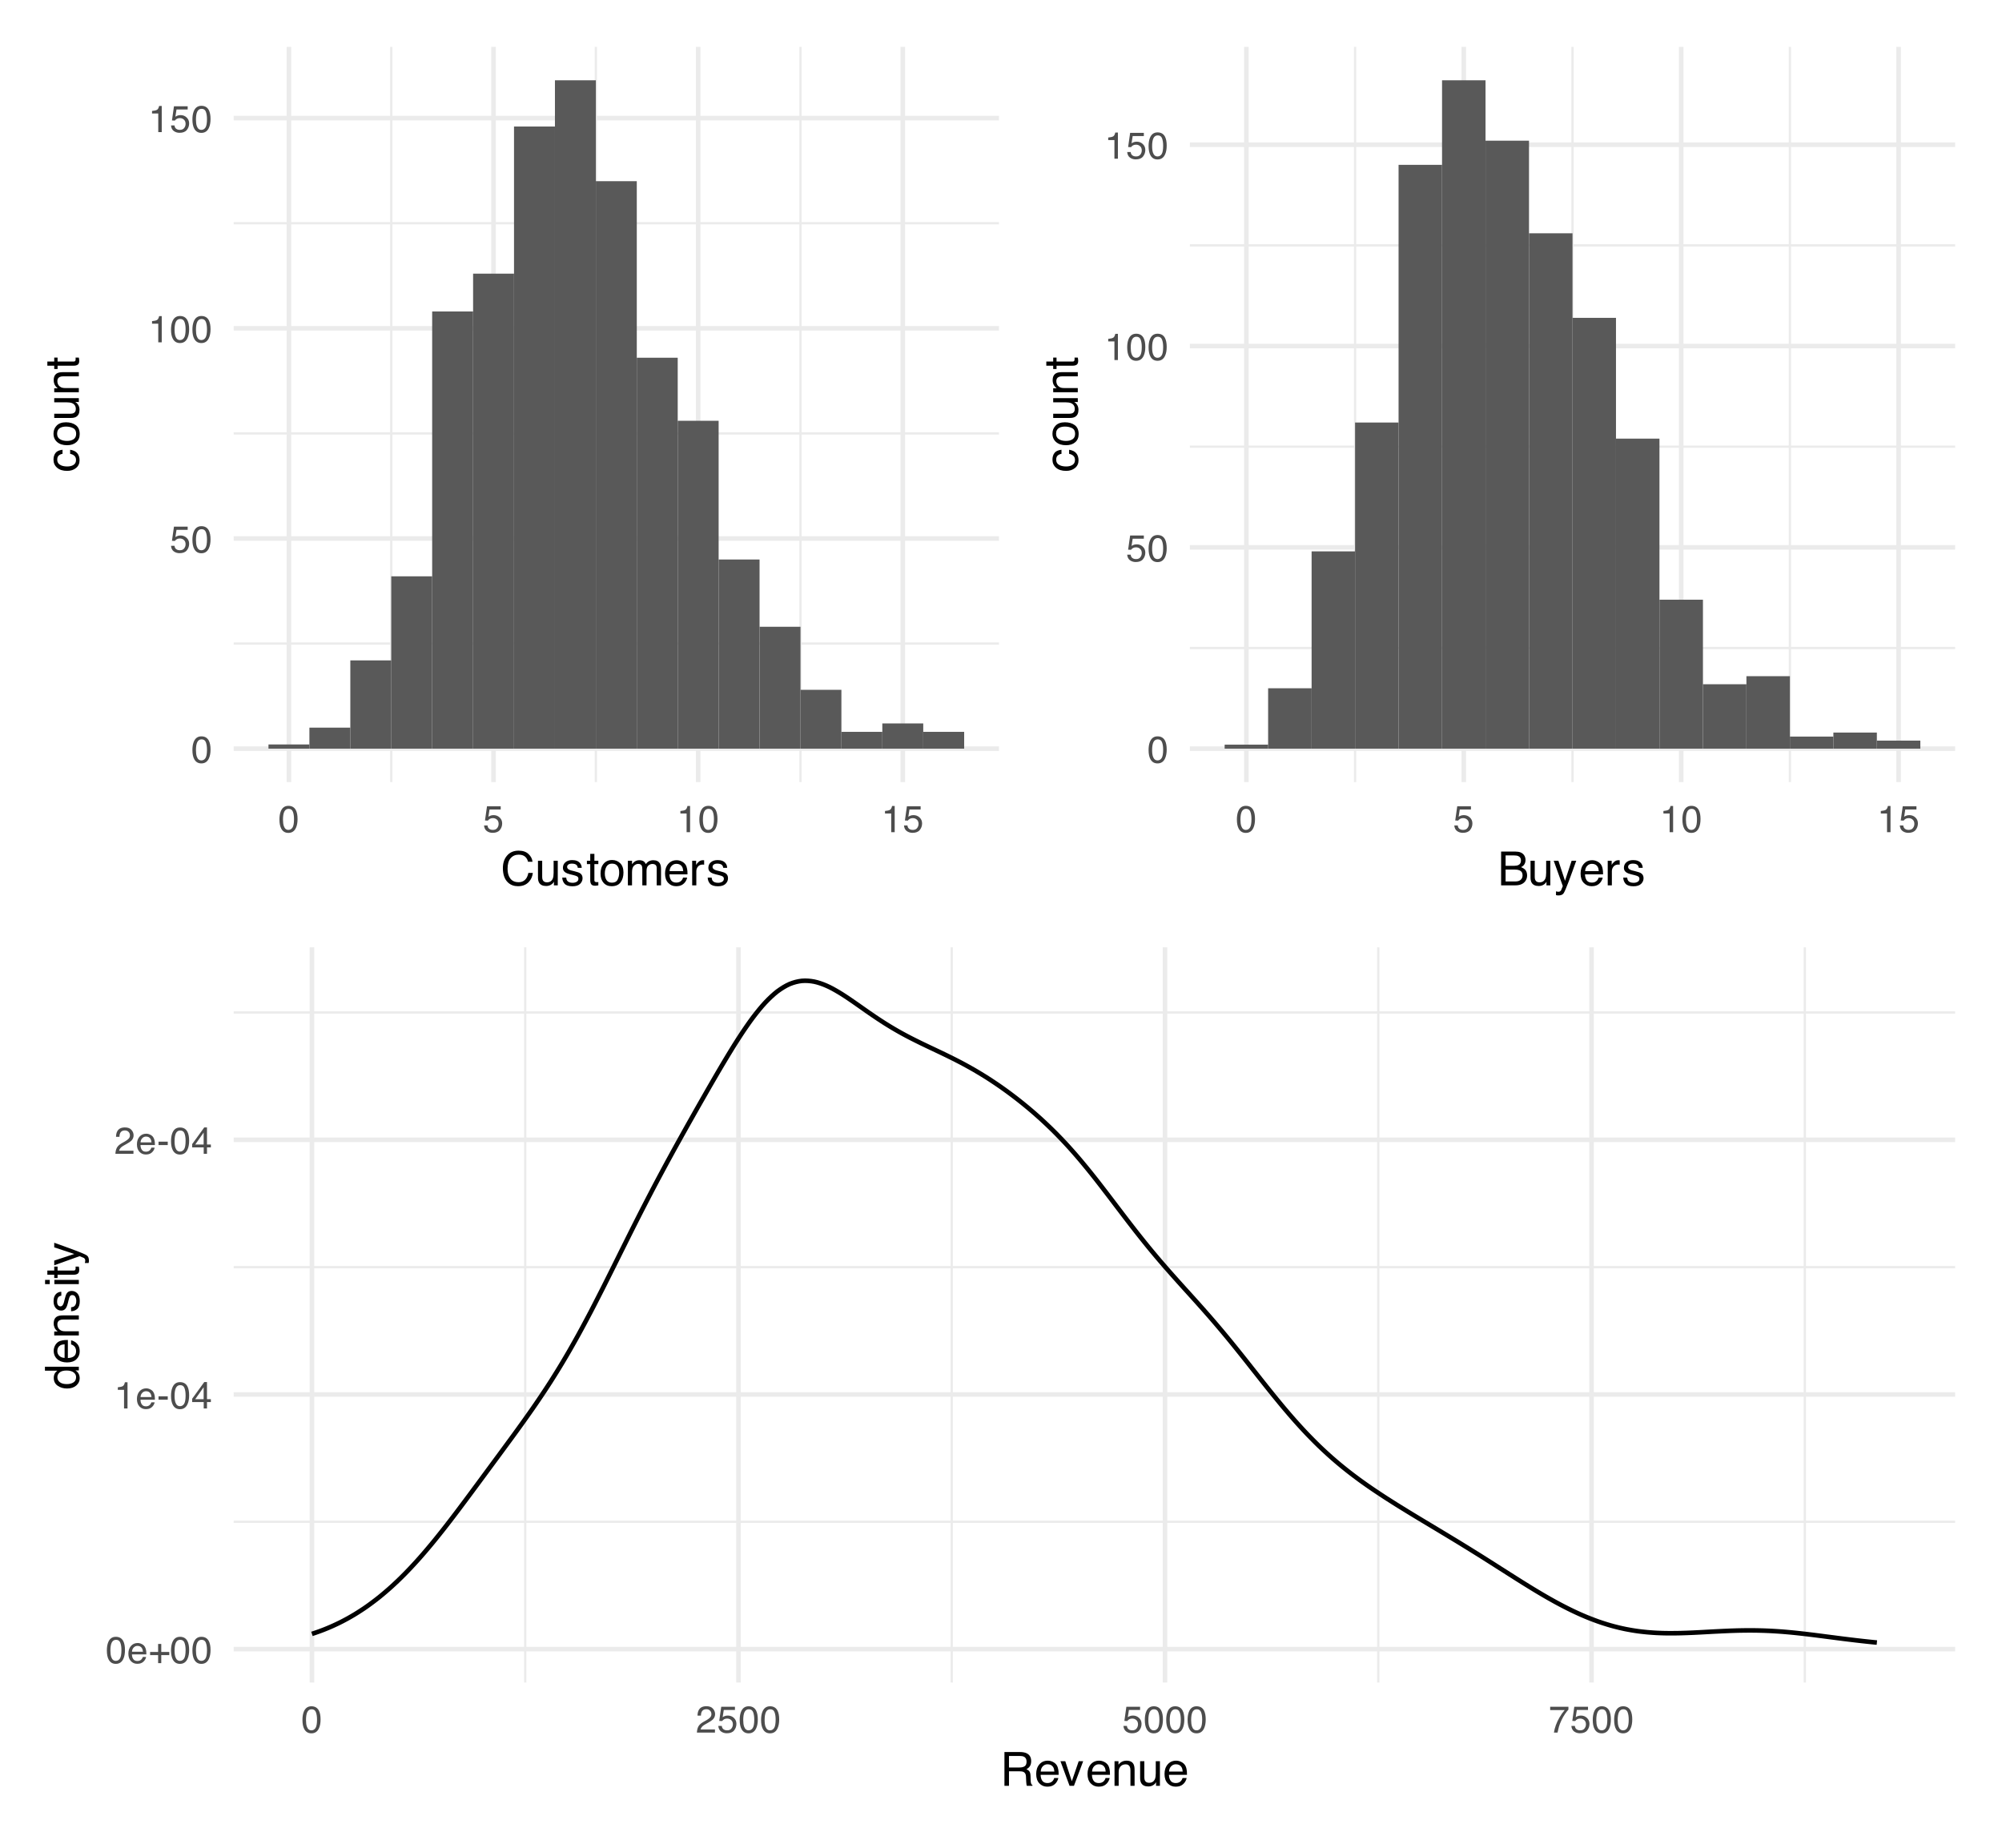 <?xml version="1.0" encoding="UTF-8"?>
<svg xmlns="http://www.w3.org/2000/svg" xmlns:xlink="http://www.w3.org/1999/xlink" width="468" height="432" viewBox="0 0 468 432">
<defs>
<g>
<g id="glyph-0-0">
<path d="M 0.281 0 L 0.281 -6.312 L 5.297 -6.312 L 5.297 0 Z M 4.5 -0.797 L 4.5 -5.516 L 1.078 -5.516 L 1.078 -0.797 Z M 4.5 -0.797 "/>
</g>
<g id="glyph-0-1">
<path d="M 2.375 -6.156 C 3.176 -6.156 3.754 -5.828 4.109 -5.172 C 4.379 -4.66 4.516 -3.961 4.516 -3.078 C 4.516 -2.242 4.391 -1.555 4.141 -1.016 C 3.785 -0.223 3.195 0.172 2.375 0.172 C 1.633 0.172 1.082 -0.148 0.719 -0.797 C 0.426 -1.328 0.281 -2.047 0.281 -2.953 C 0.281 -3.648 0.367 -4.25 0.547 -4.75 C 0.879 -5.688 1.488 -6.156 2.375 -6.156 Z M 2.375 -0.531 C 2.77 -0.531 3.086 -0.707 3.328 -1.062 C 3.566 -1.426 3.688 -2.086 3.688 -3.047 C 3.688 -3.754 3.598 -4.332 3.422 -4.781 C 3.254 -5.227 2.922 -5.453 2.422 -5.453 C 1.973 -5.453 1.641 -5.238 1.422 -4.812 C 1.211 -4.383 1.109 -3.754 1.109 -2.922 C 1.109 -2.297 1.176 -1.789 1.312 -1.406 C 1.52 -0.82 1.875 -0.531 2.375 -0.531 Z M 2.375 -0.531 "/>
</g>
<g id="glyph-0-2">
<path d="M 1.094 -1.562 C 1.133 -1.125 1.336 -0.82 1.703 -0.656 C 1.879 -0.57 2.094 -0.531 2.344 -0.531 C 2.801 -0.531 3.141 -0.676 3.359 -0.969 C 3.578 -1.258 3.688 -1.582 3.688 -1.938 C 3.688 -2.363 3.555 -2.691 3.297 -2.922 C 3.035 -3.16 2.719 -3.281 2.344 -3.281 C 2.082 -3.281 1.852 -3.227 1.656 -3.125 C 1.469 -3.02 1.305 -2.879 1.172 -2.703 L 0.5 -2.734 L 0.969 -6.047 L 4.172 -6.047 L 4.172 -5.297 L 1.562 -5.297 L 1.297 -3.594 C 1.43 -3.695 1.566 -3.773 1.703 -3.828 C 1.93 -3.93 2.195 -3.984 2.5 -3.984 C 3.062 -3.984 3.535 -3.801 3.922 -3.438 C 4.316 -3.07 4.516 -2.609 4.516 -2.047 C 4.516 -1.461 4.332 -0.945 3.969 -0.5 C 3.613 -0.062 3.047 0.156 2.266 0.156 C 1.754 0.156 1.305 0.012 0.922 -0.266 C 0.547 -0.547 0.332 -0.977 0.281 -1.562 Z M 1.094 -1.562 "/>
</g>
<g id="glyph-0-3">
<path d="M 0.844 -4.359 L 0.844 -4.953 C 1.395 -5.004 1.781 -5.094 2 -5.219 C 2.227 -5.344 2.395 -5.645 2.5 -6.125 L 3.109 -6.125 L 3.109 0 L 2.297 0 L 2.297 -4.359 Z M 0.844 -4.359 "/>
</g>
<g id="glyph-0-4">
<path d="M 2.484 -4.703 C 2.805 -4.703 3.117 -4.625 3.422 -4.469 C 3.734 -4.32 3.969 -4.125 4.125 -3.875 C 4.281 -3.645 4.383 -3.375 4.438 -3.062 C 4.488 -2.852 4.516 -2.516 4.516 -2.047 L 1.141 -2.047 C 1.148 -1.586 1.258 -1.211 1.469 -0.922 C 1.676 -0.641 1.992 -0.5 2.422 -0.5 C 2.828 -0.5 3.148 -0.633 3.391 -0.906 C 3.523 -1.062 3.625 -1.238 3.688 -1.438 L 4.453 -1.438 C 4.43 -1.27 4.363 -1.082 4.25 -0.875 C 4.133 -0.664 4.004 -0.5 3.859 -0.375 C 3.629 -0.145 3.344 0.008 3 0.094 C 2.812 0.133 2.598 0.156 2.359 0.156 C 1.785 0.156 1.301 -0.051 0.906 -0.469 C 0.508 -0.883 0.312 -1.469 0.312 -2.219 C 0.312 -2.945 0.508 -3.539 0.906 -4 C 1.312 -4.469 1.836 -4.703 2.484 -4.703 Z M 3.719 -2.672 C 3.688 -3.004 3.613 -3.27 3.5 -3.469 C 3.281 -3.844 2.926 -4.031 2.438 -4.031 C 2.082 -4.031 1.785 -3.898 1.547 -3.641 C 1.305 -3.391 1.176 -3.066 1.156 -2.672 Z M 2.406 -4.719 Z M 2.406 -4.719 "/>
</g>
<g id="glyph-0-5">
<path d="M 0.391 -1.875 L 0.391 -2.609 L 2.266 -2.609 L 2.266 -4.484 L 3 -4.484 L 3 -2.609 L 4.875 -2.609 L 4.875 -1.875 L 3 -1.875 L 3 0 L 2.266 0 L 2.266 -1.875 Z M 0.391 -1.875 "/>
</g>
<g id="glyph-0-6">
<path d="M 0.359 -2.844 L 2.516 -2.844 L 2.516 -2.047 L 0.359 -2.047 Z M 0.359 -2.844 "/>
</g>
<g id="glyph-0-7">
<path d="M 2.906 -2.172 L 2.906 -4.969 L 0.938 -2.172 Z M 2.922 0 L 2.922 -1.5 L 0.219 -1.5 L 0.219 -2.266 L 3.047 -6.172 L 3.688 -6.172 L 3.688 -2.172 L 4.594 -2.172 L 4.594 -1.5 L 3.688 -1.5 L 3.688 0 Z M 2.922 0 "/>
</g>
<g id="glyph-0-8">
<path d="M 0.281 0 C 0.301 -0.531 0.406 -0.988 0.594 -1.375 C 0.789 -1.77 1.164 -2.129 1.719 -2.453 L 2.547 -2.922 C 2.91 -3.141 3.164 -3.328 3.312 -3.484 C 3.551 -3.711 3.672 -3.984 3.672 -4.297 C 3.672 -4.648 3.562 -4.93 3.344 -5.141 C 3.133 -5.359 2.848 -5.469 2.484 -5.469 C 1.961 -5.469 1.598 -5.266 1.391 -4.859 C 1.285 -4.648 1.227 -4.352 1.219 -3.969 L 0.422 -3.969 C 0.43 -4.5 0.531 -4.938 0.719 -5.281 C 1.051 -5.875 1.645 -6.172 2.5 -6.172 C 3.195 -6.172 3.707 -5.977 4.031 -5.594 C 4.363 -5.219 4.531 -4.797 4.531 -4.328 C 4.531 -3.836 4.352 -3.414 4 -3.062 C 3.801 -2.863 3.441 -2.617 2.922 -2.328 L 2.344 -2 C 2.062 -1.844 1.836 -1.695 1.672 -1.562 C 1.391 -1.312 1.211 -1.035 1.141 -0.734 L 4.5 -0.734 L 4.5 0 Z M 0.281 0 "/>
</g>
<g id="glyph-0-9">
<path d="M 4.594 -6.047 L 4.594 -5.375 C 4.395 -5.176 4.129 -4.836 3.797 -4.359 C 3.473 -3.891 3.188 -3.379 2.938 -2.828 C 2.688 -2.297 2.5 -1.812 2.375 -1.375 C 2.289 -1.082 2.18 -0.625 2.047 0 L 1.203 0 C 1.391 -1.176 1.816 -2.344 2.484 -3.5 C 2.879 -4.188 3.289 -4.773 3.719 -5.266 L 0.328 -5.266 L 0.328 -6.047 Z M 4.594 -6.047 "/>
</g>
<g id="glyph-1-0">
<path d="M 0.359 0 L 0.359 -7.891 L 6.625 -7.891 L 6.625 0 Z M 5.625 -0.984 L 5.625 -6.906 L 1.344 -6.906 L 1.344 -0.984 Z M 5.625 -0.984 "/>
</g>
<g id="glyph-1-1">
<path d="M 4.156 -8.109 C 5.156 -8.109 5.93 -7.844 6.484 -7.312 C 7.035 -6.789 7.344 -6.191 7.406 -5.516 L 6.359 -5.516 C 6.242 -6.023 6.008 -6.426 5.656 -6.719 C 5.301 -7.02 4.805 -7.172 4.172 -7.172 C 3.398 -7.172 2.773 -6.895 2.297 -6.344 C 1.816 -5.801 1.578 -4.969 1.578 -3.844 C 1.578 -2.914 1.789 -2.164 2.219 -1.594 C 2.656 -1.02 3.301 -0.734 4.156 -0.734 C 4.938 -0.734 5.535 -1.035 5.953 -1.641 C 6.172 -1.961 6.332 -2.383 6.438 -2.906 L 7.484 -2.906 C 7.391 -2.07 7.082 -1.375 6.562 -0.812 C 5.938 -0.133 5.086 0.203 4.016 0.203 C 3.098 0.203 2.332 -0.07 1.719 -0.625 C 0.895 -1.363 0.484 -2.5 0.484 -4.031 C 0.484 -5.195 0.789 -6.148 1.406 -6.891 C 2.07 -7.703 2.988 -8.109 4.156 -8.109 Z M 3.953 -8.109 Z M 3.953 -8.109 "/>
</g>
<g id="glyph-1-2">
<path d="M 1.672 -5.75 L 1.672 -1.938 C 1.672 -1.645 1.719 -1.406 1.812 -1.219 C 1.988 -0.875 2.312 -0.703 2.781 -0.703 C 3.445 -0.703 3.906 -1 4.156 -1.594 C 4.281 -1.914 4.344 -2.359 4.344 -2.922 L 4.344 -5.75 L 5.312 -5.75 L 5.312 0 L 4.406 0 L 4.422 -0.844 C 4.297 -0.625 4.141 -0.441 3.953 -0.297 C 3.578 0.004 3.129 0.156 2.609 0.156 C 1.785 0.156 1.223 -0.117 0.922 -0.672 C 0.766 -0.961 0.688 -1.352 0.688 -1.844 L 0.688 -5.75 Z M 3 -5.891 Z M 3 -5.891 "/>
</g>
<g id="glyph-1-3">
<path d="M 1.281 -1.812 C 1.312 -1.488 1.395 -1.238 1.531 -1.062 C 1.77 -0.75 2.191 -0.594 2.797 -0.594 C 3.148 -0.594 3.461 -0.672 3.734 -0.828 C 4.004 -0.984 4.141 -1.223 4.141 -1.547 C 4.141 -1.797 4.031 -1.984 3.812 -2.109 C 3.676 -2.191 3.398 -2.285 2.984 -2.391 L 2.219 -2.578 C 1.727 -2.703 1.367 -2.836 1.141 -2.984 C 0.723 -3.254 0.516 -3.617 0.516 -4.078 C 0.516 -4.617 0.707 -5.055 1.094 -5.391 C 1.488 -5.734 2.02 -5.906 2.688 -5.906 C 3.551 -5.906 4.176 -5.648 4.562 -5.141 C 4.801 -4.816 4.914 -4.469 4.906 -4.094 L 4 -4.094 C 3.977 -4.312 3.898 -4.508 3.766 -4.688 C 3.547 -4.945 3.16 -5.078 2.609 -5.078 C 2.242 -5.078 1.969 -5.004 1.781 -4.859 C 1.594 -4.723 1.5 -4.539 1.5 -4.312 C 1.5 -4.062 1.625 -3.863 1.875 -3.719 C 2.008 -3.625 2.219 -3.539 2.5 -3.469 L 3.141 -3.312 C 3.836 -3.145 4.301 -2.984 4.531 -2.828 C 4.914 -2.578 5.109 -2.191 5.109 -1.672 C 5.109 -1.148 4.91 -0.703 4.516 -0.328 C 4.129 0.035 3.539 0.219 2.75 0.219 C 1.895 0.219 1.285 0.023 0.922 -0.359 C 0.566 -0.754 0.379 -1.238 0.359 -1.812 Z M 2.719 -5.891 Z M 2.719 -5.891 "/>
</g>
<g id="glyph-1-4">
<path d="M 0.906 -7.359 L 1.875 -7.359 L 1.875 -5.75 L 2.797 -5.75 L 2.797 -4.969 L 1.875 -4.969 L 1.875 -1.203 C 1.875 -1.004 1.941 -0.875 2.078 -0.812 C 2.16 -0.77 2.285 -0.75 2.453 -0.75 C 2.504 -0.75 2.555 -0.75 2.609 -0.75 C 2.66 -0.75 2.723 -0.754 2.797 -0.766 L 2.797 0 C 2.68 0.031 2.562 0.051 2.438 0.062 C 2.32 0.082 2.195 0.094 2.062 0.094 C 1.613 0.094 1.305 -0.02 1.141 -0.25 C 0.984 -0.488 0.906 -0.789 0.906 -1.156 L 0.906 -4.969 L 0.125 -4.969 L 0.125 -5.75 L 0.906 -5.75 Z M 0.906 -7.359 "/>
</g>
<g id="glyph-1-5">
<path d="M 2.984 -0.625 C 3.629 -0.625 4.07 -0.863 4.312 -1.344 C 4.551 -1.832 4.672 -2.375 4.672 -2.969 C 4.672 -3.508 4.582 -3.945 4.406 -4.281 C 4.133 -4.812 3.664 -5.078 3 -5.078 C 2.406 -5.078 1.973 -4.848 1.703 -4.391 C 1.441 -3.941 1.312 -3.398 1.312 -2.766 C 1.312 -2.148 1.441 -1.641 1.703 -1.234 C 1.973 -0.828 2.398 -0.625 2.984 -0.625 Z M 3.031 -5.922 C 3.77 -5.922 4.395 -5.672 4.906 -5.172 C 5.414 -4.68 5.672 -3.957 5.672 -3 C 5.672 -2.07 5.445 -1.305 5 -0.703 C 4.551 -0.098 3.852 0.203 2.906 0.203 C 2.113 0.203 1.484 -0.062 1.016 -0.594 C 0.547 -1.125 0.312 -1.844 0.312 -2.75 C 0.312 -3.719 0.555 -4.488 1.047 -5.062 C 1.535 -5.633 2.195 -5.922 3.031 -5.922 Z M 3 -5.891 Z M 3 -5.891 "/>
</g>
<g id="glyph-1-6">
<path d="M 0.703 -5.75 L 1.672 -5.75 L 1.672 -4.938 C 1.898 -5.219 2.102 -5.422 2.281 -5.547 C 2.602 -5.766 2.969 -5.875 3.375 -5.875 C 3.832 -5.875 4.203 -5.766 4.484 -5.547 C 4.641 -5.41 4.781 -5.219 4.906 -4.969 C 5.125 -5.281 5.379 -5.508 5.672 -5.656 C 5.961 -5.801 6.285 -5.875 6.641 -5.875 C 7.41 -5.875 7.938 -5.598 8.219 -5.047 C 8.375 -4.742 8.453 -4.336 8.453 -3.828 L 8.453 0 L 7.438 0 L 7.438 -4 C 7.438 -4.383 7.344 -4.645 7.156 -4.781 C 6.969 -4.926 6.734 -5 6.453 -5 C 6.078 -5 5.75 -4.867 5.469 -4.609 C 5.195 -4.359 5.062 -3.938 5.062 -3.344 L 5.062 0 L 4.078 0 L 4.078 -3.75 C 4.078 -4.145 4.031 -4.43 3.938 -4.609 C 3.789 -4.879 3.52 -5.016 3.125 -5.016 C 2.758 -5.016 2.426 -4.867 2.125 -4.578 C 1.82 -4.297 1.672 -3.785 1.672 -3.047 L 1.672 0 L 0.703 0 Z M 0.703 -5.75 "/>
</g>
<g id="glyph-1-7">
<path d="M 3.109 -5.875 C 3.516 -5.875 3.906 -5.781 4.281 -5.594 C 4.664 -5.406 4.961 -5.156 5.172 -4.844 C 5.359 -4.562 5.484 -4.223 5.547 -3.828 C 5.609 -3.566 5.641 -3.145 5.641 -2.562 L 1.422 -2.562 C 1.441 -1.977 1.578 -1.508 1.828 -1.156 C 2.086 -0.812 2.488 -0.641 3.031 -0.641 C 3.539 -0.641 3.945 -0.805 4.25 -1.141 C 4.414 -1.328 4.535 -1.551 4.609 -1.812 L 5.562 -1.812 C 5.531 -1.594 5.441 -1.352 5.297 -1.094 C 5.16 -0.832 5.004 -0.625 4.828 -0.469 C 4.535 -0.176 4.176 0.02 3.75 0.125 C 3.508 0.176 3.242 0.203 2.953 0.203 C 2.234 0.203 1.625 -0.055 1.125 -0.578 C 0.633 -1.098 0.391 -1.828 0.391 -2.766 C 0.391 -3.691 0.641 -4.441 1.141 -5.016 C 1.641 -5.586 2.297 -5.875 3.109 -5.875 Z M 4.641 -3.328 C 4.609 -3.754 4.52 -4.094 4.375 -4.344 C 4.102 -4.801 3.66 -5.031 3.047 -5.031 C 2.598 -5.031 2.223 -4.867 1.922 -4.547 C 1.629 -4.234 1.473 -3.828 1.453 -3.328 Z M 3.016 -5.891 Z M 3.016 -5.891 "/>
</g>
<g id="glyph-1-8">
<path d="M 0.734 -5.75 L 1.656 -5.75 L 1.656 -4.766 C 1.727 -4.953 1.91 -5.18 2.203 -5.453 C 2.492 -5.734 2.832 -5.875 3.219 -5.875 C 3.238 -5.875 3.27 -5.875 3.312 -5.875 C 3.352 -5.875 3.426 -5.867 3.531 -5.859 L 3.531 -4.828 C 3.477 -4.836 3.426 -4.844 3.375 -4.844 C 3.32 -4.852 3.27 -4.859 3.219 -4.859 C 2.727 -4.859 2.352 -4.703 2.094 -4.391 C 1.832 -4.078 1.703 -3.719 1.703 -3.312 L 1.703 0 L 0.734 0 Z M 0.734 -5.75 "/>
</g>
<g id="glyph-1-9">
<path d="M 3.797 -4.562 C 4.254 -4.562 4.609 -4.625 4.859 -4.75 C 5.254 -4.938 5.453 -5.289 5.453 -5.812 C 5.453 -6.32 5.238 -6.664 4.812 -6.844 C 4.582 -6.945 4.234 -7 3.766 -7 L 1.859 -7 L 1.859 -4.562 Z M 4.156 -0.906 C 4.812 -0.906 5.281 -1.098 5.562 -1.484 C 5.738 -1.723 5.828 -2.016 5.828 -2.359 C 5.828 -2.93 5.57 -3.32 5.062 -3.531 C 4.789 -3.633 4.43 -3.688 3.984 -3.688 L 1.859 -3.688 L 1.859 -0.906 Z M 0.812 -7.891 L 4.203 -7.891 C 5.129 -7.891 5.785 -7.613 6.172 -7.062 C 6.398 -6.738 6.516 -6.363 6.516 -5.938 C 6.516 -5.438 6.375 -5.023 6.094 -4.703 C 5.945 -4.535 5.734 -4.383 5.453 -4.25 C 5.859 -4.094 6.16 -3.922 6.359 -3.734 C 6.711 -3.391 6.891 -2.91 6.891 -2.297 C 6.891 -1.797 6.734 -1.336 6.422 -0.922 C 5.941 -0.305 5.18 0 4.141 0 L 0.812 0 Z M 0.812 -7.891 "/>
</g>
<g id="glyph-1-10">
<path d="M 4.297 -5.75 L 5.375 -5.75 C 5.238 -5.383 4.938 -4.547 4.469 -3.234 C 4.113 -2.242 3.816 -1.438 3.578 -0.812 C 3.023 0.652 2.633 1.551 2.406 1.875 C 2.176 2.195 1.781 2.359 1.219 2.359 C 1.082 2.359 0.977 2.352 0.906 2.344 C 0.832 2.332 0.742 2.312 0.641 2.281 L 0.641 1.406 C 0.805 1.445 0.926 1.473 1 1.484 C 1.07 1.492 1.141 1.5 1.203 1.5 C 1.379 1.5 1.508 1.469 1.594 1.406 C 1.676 1.352 1.75 1.285 1.812 1.203 C 1.82 1.172 1.883 1.02 2 0.75 C 2.113 0.488 2.191 0.297 2.234 0.172 L 0.109 -5.75 L 1.203 -5.75 L 2.75 -1.062 Z M 2.75 -5.891 Z M 2.75 -5.891 "/>
</g>
<g id="glyph-1-11">
<path d="M 4.5 -4.281 C 5.008 -4.281 5.41 -4.379 5.703 -4.578 C 5.992 -4.773 6.141 -5.133 6.141 -5.656 C 6.141 -6.219 5.93 -6.602 5.516 -6.812 C 5.297 -6.914 5.004 -6.969 4.641 -6.969 L 2.031 -6.969 L 2.031 -4.281 Z M 0.969 -7.891 L 4.625 -7.891 C 5.219 -7.891 5.711 -7.801 6.109 -7.625 C 6.848 -7.289 7.219 -6.672 7.219 -5.766 C 7.219 -5.285 7.117 -4.895 6.922 -4.594 C 6.734 -4.301 6.461 -4.062 6.109 -3.875 C 6.41 -3.75 6.641 -3.582 6.797 -3.375 C 6.953 -3.176 7.039 -2.848 7.062 -2.391 L 7.094 -1.328 C 7.102 -1.023 7.129 -0.801 7.172 -0.656 C 7.234 -0.406 7.348 -0.242 7.516 -0.172 L 7.516 0 L 6.203 0 C 6.172 -0.07 6.145 -0.16 6.125 -0.266 C 6.102 -0.367 6.082 -0.578 6.062 -0.891 L 6 -2.203 C 5.977 -2.711 5.789 -3.055 5.438 -3.234 C 5.227 -3.336 4.906 -3.391 4.469 -3.391 L 2.031 -3.391 L 2.031 0 L 0.969 0 Z M 0.969 -7.891 "/>
</g>
<g id="glyph-1-12">
<path d="M 1.188 -5.75 L 2.719 -1.062 L 4.328 -5.75 L 5.375 -5.75 L 3.219 0 L 2.188 0 L 0.062 -5.75 Z M 1.188 -5.75 "/>
</g>
<g id="glyph-1-13">
<path d="M 0.703 -5.75 L 1.625 -5.75 L 1.625 -4.938 C 1.895 -5.27 2.18 -5.508 2.484 -5.656 C 2.797 -5.801 3.133 -5.875 3.5 -5.875 C 4.32 -5.875 4.875 -5.594 5.156 -5.031 C 5.312 -4.719 5.391 -4.27 5.391 -3.688 L 5.391 0 L 4.422 0 L 4.422 -3.625 C 4.422 -3.977 4.367 -4.258 4.266 -4.469 C 4.086 -4.832 3.773 -5.016 3.328 -5.016 C 3.098 -5.016 2.91 -4.988 2.766 -4.938 C 2.492 -4.863 2.258 -4.707 2.062 -4.469 C 1.906 -4.281 1.801 -4.082 1.75 -3.875 C 1.695 -3.676 1.672 -3.391 1.672 -3.016 L 1.672 0 L 0.703 0 Z M 2.984 -5.891 Z M 2.984 -5.891 "/>
</g>
<g id="glyph-2-0">
<path d="M 0 -0.359 L -7.891 -0.359 L -7.891 -6.625 L 0 -6.625 Z M -0.984 -5.625 L -6.906 -5.625 L -6.906 -1.344 L -0.984 -1.344 Z M -0.984 -5.625 "/>
</g>
<g id="glyph-2-1">
<path d="M -5.922 -2.922 C -5.922 -3.578 -5.758 -4.109 -5.438 -4.516 C -5.125 -4.922 -4.582 -5.164 -3.812 -5.25 L -3.812 -4.297 C -4.164 -4.242 -4.457 -4.113 -4.688 -3.906 C -4.926 -3.707 -5.047 -3.379 -5.047 -2.922 C -5.047 -2.305 -4.75 -1.867 -4.156 -1.609 C -3.758 -1.43 -3.273 -1.344 -2.703 -1.344 C -2.129 -1.344 -1.645 -1.461 -1.25 -1.703 C -0.852 -1.953 -0.656 -2.336 -0.656 -2.859 C -0.656 -3.266 -0.773 -3.582 -1.016 -3.812 C -1.266 -4.051 -1.602 -4.211 -2.031 -4.297 L -2.031 -5.25 C -1.27 -5.133 -0.711 -4.863 -0.359 -4.438 C -0.004 -4.008 0.172 -3.457 0.172 -2.781 C 0.172 -2.031 -0.102 -1.43 -0.656 -0.984 C -1.207 -0.535 -1.895 -0.312 -2.719 -0.312 C -3.727 -0.312 -4.516 -0.555 -5.078 -1.047 C -5.641 -1.535 -5.922 -2.16 -5.922 -2.922 Z M -5.891 -2.781 Z M -5.891 -2.781 "/>
</g>
<g id="glyph-2-2">
<path d="M -0.625 -2.984 C -0.625 -3.629 -0.863 -4.07 -1.344 -4.312 C -1.832 -4.551 -2.375 -4.672 -2.969 -4.672 C -3.508 -4.672 -3.945 -4.582 -4.281 -4.406 C -4.812 -4.133 -5.078 -3.664 -5.078 -3 C -5.078 -2.406 -4.848 -1.973 -4.391 -1.703 C -3.941 -1.441 -3.398 -1.312 -2.766 -1.312 C -2.148 -1.312 -1.641 -1.441 -1.234 -1.703 C -0.828 -1.973 -0.625 -2.398 -0.625 -2.984 Z M -5.922 -3.031 C -5.922 -3.77 -5.672 -4.395 -5.172 -4.906 C -4.68 -5.414 -3.957 -5.672 -3 -5.672 C -2.07 -5.672 -1.305 -5.445 -0.703 -5 C -0.098 -4.551 0.203 -3.852 0.203 -2.906 C 0.203 -2.113 -0.062 -1.484 -0.594 -1.016 C -1.125 -0.547 -1.844 -0.312 -2.75 -0.312 C -3.719 -0.312 -4.488 -0.555 -5.062 -1.047 C -5.633 -1.535 -5.922 -2.195 -5.922 -3.031 Z M -5.891 -3 Z M -5.891 -3 "/>
</g>
<g id="glyph-2-3">
<path d="M -5.75 -1.672 L -1.938 -1.672 C -1.645 -1.672 -1.406 -1.719 -1.219 -1.812 C -0.875 -1.988 -0.703 -2.312 -0.703 -2.781 C -0.703 -3.445 -1 -3.906 -1.594 -4.156 C -1.914 -4.281 -2.359 -4.344 -2.922 -4.344 L -5.75 -4.344 L -5.75 -5.312 L 0 -5.312 L 0 -4.406 L -0.844 -4.422 C -0.625 -4.297 -0.441 -4.141 -0.297 -3.953 C 0.004 -3.578 0.156 -3.129 0.156 -2.609 C 0.156 -1.785 -0.117 -1.223 -0.672 -0.922 C -0.961 -0.766 -1.352 -0.688 -1.844 -0.688 L -5.75 -0.688 Z M -5.891 -3 Z M -5.891 -3 "/>
</g>
<g id="glyph-2-4">
<path d="M -5.75 -0.703 L -5.75 -1.625 L -4.938 -1.625 C -5.27 -1.895 -5.508 -2.18 -5.656 -2.484 C -5.801 -2.797 -5.875 -3.133 -5.875 -3.5 C -5.875 -4.32 -5.594 -4.875 -5.031 -5.156 C -4.719 -5.312 -4.27 -5.391 -3.688 -5.391 L 0 -5.391 L 0 -4.422 L -3.625 -4.422 C -3.977 -4.422 -4.258 -4.367 -4.469 -4.266 C -4.832 -4.086 -5.016 -3.773 -5.016 -3.328 C -5.016 -3.098 -4.988 -2.91 -4.938 -2.766 C -4.863 -2.492 -4.707 -2.258 -4.469 -2.062 C -4.281 -1.906 -4.082 -1.801 -3.875 -1.75 C -3.676 -1.695 -3.391 -1.672 -3.016 -1.672 L 0 -1.672 L 0 -0.703 Z M -5.891 -2.984 Z M -5.891 -2.984 "/>
</g>
<g id="glyph-2-5">
<path d="M -7.359 -0.906 L -7.359 -1.875 L -5.75 -1.875 L -5.75 -2.797 L -4.969 -2.797 L -4.969 -1.875 L -1.203 -1.875 C -1.004 -1.875 -0.875 -1.941 -0.812 -2.078 C -0.77 -2.16 -0.75 -2.285 -0.75 -2.453 C -0.75 -2.504 -0.75 -2.555 -0.75 -2.609 C -0.75 -2.66 -0.754 -2.723 -0.766 -2.797 L 0 -2.797 C 0.031 -2.68 0.051 -2.562 0.062 -2.438 C 0.082 -2.32 0.094 -2.195 0.094 -2.062 C 0.094 -1.613 -0.02 -1.305 -0.25 -1.141 C -0.488 -0.984 -0.789 -0.906 -1.156 -0.906 L -4.969 -0.906 L -4.969 -0.125 L -5.75 -0.125 L -5.75 -0.906 Z M -7.359 -0.906 "/>
</g>
<g id="glyph-2-6">
<path d="M -2.812 -1.328 C -2.195 -1.328 -1.68 -1.457 -1.266 -1.719 C -0.848 -1.977 -0.641 -2.395 -0.641 -2.969 C -0.641 -3.414 -0.832 -3.781 -1.219 -4.062 C -1.602 -4.352 -2.156 -4.5 -2.875 -4.5 C -3.602 -4.5 -4.141 -4.348 -4.484 -4.047 C -4.836 -3.754 -5.016 -3.391 -5.016 -2.953 C -5.016 -2.473 -4.828 -2.082 -4.453 -1.781 C -4.078 -1.477 -3.531 -1.328 -2.812 -1.328 Z M -5.859 -2.781 C -5.859 -3.219 -5.766 -3.586 -5.578 -3.891 C -5.473 -4.055 -5.285 -4.25 -5.016 -4.469 L -7.922 -4.469 L -7.922 -5.391 L 0 -5.391 L 0 -4.531 L -0.797 -4.531 C -0.441 -4.301 -0.188 -4.031 -0.031 -3.719 C 0.121 -3.414 0.203 -3.066 0.203 -2.672 C 0.203 -2.023 -0.062 -1.469 -0.594 -1 C -1.133 -0.531 -1.852 -0.297 -2.75 -0.297 C -3.594 -0.297 -4.32 -0.508 -4.938 -0.938 C -5.551 -1.363 -5.859 -1.977 -5.859 -2.781 Z M -5.859 -2.781 "/>
</g>
<g id="glyph-2-7">
<path d="M -5.875 -3.109 C -5.875 -3.516 -5.781 -3.906 -5.594 -4.281 C -5.406 -4.664 -5.156 -4.961 -4.844 -5.172 C -4.562 -5.359 -4.223 -5.484 -3.828 -5.547 C -3.566 -5.609 -3.145 -5.641 -2.562 -5.641 L -2.562 -1.422 C -1.977 -1.441 -1.508 -1.578 -1.156 -1.828 C -0.812 -2.086 -0.641 -2.488 -0.641 -3.031 C -0.641 -3.539 -0.805 -3.945 -1.141 -4.25 C -1.328 -4.414 -1.551 -4.535 -1.812 -4.609 L -1.812 -5.562 C -1.594 -5.531 -1.352 -5.441 -1.094 -5.297 C -0.832 -5.16 -0.625 -5.004 -0.469 -4.828 C -0.176 -4.535 0.02 -4.176 0.125 -3.75 C 0.176 -3.508 0.203 -3.242 0.203 -2.953 C 0.203 -2.234 -0.055 -1.625 -0.578 -1.125 C -1.098 -0.633 -1.828 -0.391 -2.766 -0.391 C -3.691 -0.391 -4.441 -0.641 -5.016 -1.141 C -5.586 -1.641 -5.875 -2.297 -5.875 -3.109 Z M -3.328 -4.641 C -3.754 -4.609 -4.094 -4.52 -4.344 -4.375 C -4.801 -4.102 -5.031 -3.66 -5.031 -3.047 C -5.031 -2.598 -4.867 -2.223 -4.547 -1.922 C -4.234 -1.629 -3.828 -1.473 -3.328 -1.453 Z M -5.891 -3.016 Z M -5.891 -3.016 "/>
</g>
<g id="glyph-2-8">
<path d="M -1.812 -1.281 C -1.488 -1.312 -1.238 -1.395 -1.062 -1.531 C -0.75 -1.77 -0.594 -2.191 -0.594 -2.797 C -0.594 -3.148 -0.672 -3.461 -0.828 -3.734 C -0.984 -4.004 -1.223 -4.141 -1.547 -4.141 C -1.797 -4.141 -1.984 -4.031 -2.109 -3.812 C -2.191 -3.676 -2.285 -3.398 -2.391 -2.984 L -2.578 -2.219 C -2.703 -1.727 -2.836 -1.367 -2.984 -1.141 C -3.254 -0.723 -3.617 -0.516 -4.078 -0.516 C -4.617 -0.516 -5.055 -0.707 -5.391 -1.094 C -5.734 -1.488 -5.906 -2.02 -5.906 -2.688 C -5.906 -3.551 -5.648 -4.176 -5.141 -4.562 C -4.816 -4.801 -4.469 -4.914 -4.094 -4.906 L -4.094 -4 C -4.312 -3.977 -4.508 -3.898 -4.688 -3.766 C -4.945 -3.547 -5.078 -3.16 -5.078 -2.609 C -5.078 -2.242 -5.004 -1.969 -4.859 -1.781 C -4.723 -1.594 -4.539 -1.5 -4.312 -1.5 C -4.062 -1.5 -3.863 -1.625 -3.719 -1.875 C -3.625 -2.008 -3.539 -2.219 -3.469 -2.5 L -3.312 -3.141 C -3.145 -3.836 -2.984 -4.301 -2.828 -4.531 C -2.578 -4.914 -2.191 -5.109 -1.672 -5.109 C -1.148 -5.109 -0.703 -4.91 -0.328 -4.516 C 0.035 -4.129 0.219 -3.539 0.219 -2.75 C 0.219 -1.895 0.023 -1.285 -0.359 -0.922 C -0.754 -0.566 -1.238 -0.379 -1.812 -0.359 Z M -5.891 -2.719 Z M -5.891 -2.719 "/>
</g>
<g id="glyph-2-9">
<path d="M -5.719 -0.703 L -5.719 -1.688 L 0 -1.688 L 0 -0.703 Z M -7.891 -0.703 L -7.891 -1.688 L -6.797 -1.688 L -6.797 -0.703 Z M -7.891 -0.703 "/>
</g>
<g id="glyph-2-10">
<path d="M -5.75 -4.297 L -5.75 -5.375 C -5.383 -5.238 -4.547 -4.938 -3.234 -4.469 C -2.242 -4.113 -1.438 -3.816 -0.812 -3.578 C 0.652 -3.023 1.551 -2.633 1.875 -2.406 C 2.195 -2.176 2.359 -1.781 2.359 -1.219 C 2.359 -1.082 2.352 -0.977 2.344 -0.906 C 2.332 -0.832 2.312 -0.742 2.281 -0.641 L 1.406 -0.641 C 1.445 -0.805 1.473 -0.926 1.484 -1 C 1.492 -1.07 1.5 -1.141 1.5 -1.203 C 1.5 -1.379 1.469 -1.508 1.406 -1.594 C 1.352 -1.676 1.285 -1.75 1.203 -1.812 C 1.172 -1.82 1.02 -1.883 0.75 -2 C 0.488 -2.113 0.297 -2.191 0.172 -2.234 L -5.75 -0.109 L -5.75 -1.203 L -1.062 -2.75 Z M -5.891 -2.75 Z M -5.891 -2.75 "/>
</g>
</g>
<clipPath id="clip-0">
<path clip-rule="nonzero" d="M 54.629 150 L 233.52 150 L 233.52 151 L 54.629 151 Z M 54.629 150 "/>
</clipPath>
<clipPath id="clip-1">
<path clip-rule="nonzero" d="M 54.629 101 L 233.52 101 L 233.52 102 L 54.629 102 Z M 54.629 101 "/>
</clipPath>
<clipPath id="clip-2">
<path clip-rule="nonzero" d="M 54.629 51 L 233.52 51 L 233.52 53 L 54.629 53 Z M 54.629 51 "/>
</clipPath>
<clipPath id="clip-3">
<path clip-rule="nonzero" d="M 91 10.957 L 92 10.957 L 92 182.848 L 91 182.848 Z M 91 10.957 "/>
</clipPath>
<clipPath id="clip-4">
<path clip-rule="nonzero" d="M 139 10.957 L 140 10.957 L 140 182.848 L 139 182.848 Z M 139 10.957 "/>
</clipPath>
<clipPath id="clip-5">
<path clip-rule="nonzero" d="M 186 10.957 L 188 10.957 L 188 182.848 L 186 182.848 Z M 186 10.957 "/>
</clipPath>
<clipPath id="clip-6">
<path clip-rule="nonzero" d="M 54.629 174 L 233.52 174 L 233.52 176 L 54.629 176 Z M 54.629 174 "/>
</clipPath>
<clipPath id="clip-7">
<path clip-rule="nonzero" d="M 54.629 125 L 233.52 125 L 233.52 127 L 54.629 127 Z M 54.629 125 "/>
</clipPath>
<clipPath id="clip-8">
<path clip-rule="nonzero" d="M 54.629 76 L 233.52 76 L 233.52 78 L 54.629 78 Z M 54.629 76 "/>
</clipPath>
<clipPath id="clip-9">
<path clip-rule="nonzero" d="M 54.629 27 L 233.52 27 L 233.52 29 L 54.629 29 Z M 54.629 27 "/>
</clipPath>
<clipPath id="clip-10">
<path clip-rule="nonzero" d="M 67 10.957 L 69 10.957 L 69 182.848 L 67 182.848 Z M 67 10.957 "/>
</clipPath>
<clipPath id="clip-11">
<path clip-rule="nonzero" d="M 114 10.957 L 116 10.957 L 116 182.848 L 114 182.848 Z M 114 10.957 "/>
</clipPath>
<clipPath id="clip-12">
<path clip-rule="nonzero" d="M 162 10.957 L 164 10.957 L 164 182.848 L 162 182.848 Z M 162 10.957 "/>
</clipPath>
<clipPath id="clip-13">
<path clip-rule="nonzero" d="M 210 10.957 L 212 10.957 L 212 182.848 L 210 182.848 Z M 210 10.957 "/>
</clipPath>
<clipPath id="clip-14">
<path clip-rule="nonzero" d="M 278.152 151 L 457.043 151 L 457.043 152 L 278.152 152 Z M 278.152 151 "/>
</clipPath>
<clipPath id="clip-15">
<path clip-rule="nonzero" d="M 278.152 104 L 457.043 104 L 457.043 105 L 278.152 105 Z M 278.152 104 "/>
</clipPath>
<clipPath id="clip-16">
<path clip-rule="nonzero" d="M 278.152 57 L 457.043 57 L 457.043 58 L 278.152 58 Z M 278.152 57 "/>
</clipPath>
<clipPath id="clip-17">
<path clip-rule="nonzero" d="M 316 10.957 L 318 10.957 L 318 182.848 L 316 182.848 Z M 316 10.957 "/>
</clipPath>
<clipPath id="clip-18">
<path clip-rule="nonzero" d="M 367 10.957 L 368 10.957 L 368 182.848 L 367 182.848 Z M 367 10.957 "/>
</clipPath>
<clipPath id="clip-19">
<path clip-rule="nonzero" d="M 418 10.957 L 419 10.957 L 419 182.848 L 418 182.848 Z M 418 10.957 "/>
</clipPath>
<clipPath id="clip-20">
<path clip-rule="nonzero" d="M 278.152 174 L 457.043 174 L 457.043 176 L 278.152 176 Z M 278.152 174 "/>
</clipPath>
<clipPath id="clip-21">
<path clip-rule="nonzero" d="M 278.152 127 L 457.043 127 L 457.043 129 L 278.152 129 Z M 278.152 127 "/>
</clipPath>
<clipPath id="clip-22">
<path clip-rule="nonzero" d="M 278.152 80 L 457.043 80 L 457.043 82 L 278.152 82 Z M 278.152 80 "/>
</clipPath>
<clipPath id="clip-23">
<path clip-rule="nonzero" d="M 278.152 33 L 457.043 33 L 457.043 35 L 278.152 35 Z M 278.152 33 "/>
</clipPath>
<clipPath id="clip-24">
<path clip-rule="nonzero" d="M 290 10.957 L 292 10.957 L 292 182.848 L 290 182.848 Z M 290 10.957 "/>
</clipPath>
<clipPath id="clip-25">
<path clip-rule="nonzero" d="M 341 10.957 L 343 10.957 L 343 182.848 L 341 182.848 Z M 341 10.957 "/>
</clipPath>
<clipPath id="clip-26">
<path clip-rule="nonzero" d="M 392 10.957 L 394 10.957 L 394 182.848 L 392 182.848 Z M 392 10.957 "/>
</clipPath>
<clipPath id="clip-27">
<path clip-rule="nonzero" d="M 443 10.957 L 445 10.957 L 445 182.848 L 443 182.848 Z M 443 10.957 "/>
</clipPath>
<clipPath id="clip-28">
<path clip-rule="nonzero" d="M 54.629 355 L 457.039 355 L 457.039 357 L 54.629 357 Z M 54.629 355 "/>
</clipPath>
<clipPath id="clip-29">
<path clip-rule="nonzero" d="M 54.629 295 L 457.039 295 L 457.039 297 L 54.629 297 Z M 54.629 295 "/>
</clipPath>
<clipPath id="clip-30">
<path clip-rule="nonzero" d="M 54.629 236 L 457.039 236 L 457.039 237 L 54.629 237 Z M 54.629 236 "/>
</clipPath>
<clipPath id="clip-31">
<path clip-rule="nonzero" d="M 122 221.48 L 124 221.48 L 124 393.371 L 122 393.371 Z M 122 221.48 "/>
</clipPath>
<clipPath id="clip-32">
<path clip-rule="nonzero" d="M 222 221.48 L 223 221.48 L 223 393.371 L 222 393.371 Z M 222 221.48 "/>
</clipPath>
<clipPath id="clip-33">
<path clip-rule="nonzero" d="M 321 221.48 L 323 221.48 L 323 393.371 L 321 393.371 Z M 321 221.48 "/>
</clipPath>
<clipPath id="clip-34">
<path clip-rule="nonzero" d="M 421 221.48 L 423 221.48 L 423 393.371 L 421 393.371 Z M 421 221.48 "/>
</clipPath>
<clipPath id="clip-35">
<path clip-rule="nonzero" d="M 54.629 385 L 457.039 385 L 457.039 387 L 54.629 387 Z M 54.629 385 "/>
</clipPath>
<clipPath id="clip-36">
<path clip-rule="nonzero" d="M 54.629 325 L 457.039 325 L 457.039 327 L 54.629 327 Z M 54.629 325 "/>
</clipPath>
<clipPath id="clip-37">
<path clip-rule="nonzero" d="M 54.629 265 L 457.039 265 L 457.039 268 L 54.629 268 Z M 54.629 265 "/>
</clipPath>
<clipPath id="clip-38">
<path clip-rule="nonzero" d="M 72 221.48 L 74 221.48 L 74 393.371 L 72 393.371 Z M 72 221.48 "/>
</clipPath>
<clipPath id="clip-39">
<path clip-rule="nonzero" d="M 172 221.48 L 174 221.48 L 174 393.371 L 172 393.371 Z M 172 221.48 "/>
</clipPath>
<clipPath id="clip-40">
<path clip-rule="nonzero" d="M 271 221.48 L 273 221.48 L 273 393.371 L 271 393.371 Z M 271 221.48 "/>
</clipPath>
<clipPath id="clip-41">
<path clip-rule="nonzero" d="M 371 221.48 L 373 221.48 L 373 393.371 L 371 393.371 Z M 371 221.48 "/>
</clipPath>
</defs>
<rect x="-46.8" y="-43.2" width="561.6" height="518.4" fill="rgb(100%, 100%, 100%)" fill-opacity="1"/>
<rect x="-46.8" y="-43.2" width="561.6" height="518.4" fill="rgb(100%, 100%, 100%)" fill-opacity="1"/>
<path fill="none" stroke-width="1.067" stroke-linecap="round" stroke-linejoin="round" stroke="rgb(100%, 100%, 100%)" stroke-opacity="1" stroke-miterlimit="10" d="M 0 432 L 468 432 L 468 0 L 0 0 Z M 0 432 "/>
<g clip-path="url(#clip-0)">
<path fill="none" stroke-width="0.533" stroke-linecap="butt" stroke-linejoin="round" stroke="rgb(92.157%, 92.157%, 92.157%)" stroke-opacity="1" stroke-miterlimit="10" d="M 54.629 150.465 L 233.52 150.465 "/>
</g>
<g clip-path="url(#clip-1)">
<path fill="none" stroke-width="0.533" stroke-linecap="butt" stroke-linejoin="round" stroke="rgb(92.157%, 92.157%, 92.157%)" stroke-opacity="1" stroke-miterlimit="10" d="M 54.629 101.328 L 233.52 101.328 "/>
</g>
<g clip-path="url(#clip-2)">
<path fill="none" stroke-width="0.533" stroke-linecap="butt" stroke-linejoin="round" stroke="rgb(92.157%, 92.157%, 92.157%)" stroke-opacity="1" stroke-miterlimit="10" d="M 54.629 52.188 L 233.52 52.188 "/>
</g>
<g clip-path="url(#clip-3)">
<path fill="none" stroke-width="0.533" stroke-linecap="butt" stroke-linejoin="round" stroke="rgb(92.157%, 92.157%, 92.157%)" stroke-opacity="1" stroke-miterlimit="10" d="M 91.461 182.848 L 91.461 10.957 "/>
</g>
<g clip-path="url(#clip-4)">
<path fill="none" stroke-width="0.533" stroke-linecap="butt" stroke-linejoin="round" stroke="rgb(92.157%, 92.157%, 92.157%)" stroke-opacity="1" stroke-miterlimit="10" d="M 139.293 182.848 L 139.293 10.957 "/>
</g>
<g clip-path="url(#clip-5)">
<path fill="none" stroke-width="0.533" stroke-linecap="butt" stroke-linejoin="round" stroke="rgb(92.157%, 92.157%, 92.157%)" stroke-opacity="1" stroke-miterlimit="10" d="M 187.125 182.848 L 187.125 10.957 "/>
</g>
<g clip-path="url(#clip-6)">
<path fill="none" stroke-width="1.067" stroke-linecap="butt" stroke-linejoin="round" stroke="rgb(92.157%, 92.157%, 92.157%)" stroke-opacity="1" stroke-miterlimit="10" d="M 54.629 175.035 L 233.52 175.035 "/>
</g>
<g clip-path="url(#clip-7)">
<path fill="none" stroke-width="1.067" stroke-linecap="butt" stroke-linejoin="round" stroke="rgb(92.157%, 92.157%, 92.157%)" stroke-opacity="1" stroke-miterlimit="10" d="M 54.629 125.898 L 233.52 125.898 "/>
</g>
<g clip-path="url(#clip-8)">
<path fill="none" stroke-width="1.067" stroke-linecap="butt" stroke-linejoin="round" stroke="rgb(92.157%, 92.157%, 92.157%)" stroke-opacity="1" stroke-miterlimit="10" d="M 54.629 76.758 L 233.52 76.758 "/>
</g>
<g clip-path="url(#clip-9)">
<path fill="none" stroke-width="1.067" stroke-linecap="butt" stroke-linejoin="round" stroke="rgb(92.157%, 92.157%, 92.157%)" stroke-opacity="1" stroke-miterlimit="10" d="M 54.629 27.617 L 233.52 27.617 "/>
</g>
<g clip-path="url(#clip-10)">
<path fill="none" stroke-width="1.067" stroke-linecap="butt" stroke-linejoin="round" stroke="rgb(92.157%, 92.157%, 92.157%)" stroke-opacity="1" stroke-miterlimit="10" d="M 67.543 182.848 L 67.543 10.957 "/>
</g>
<g clip-path="url(#clip-11)">
<path fill="none" stroke-width="1.067" stroke-linecap="butt" stroke-linejoin="round" stroke="rgb(92.157%, 92.157%, 92.157%)" stroke-opacity="1" stroke-miterlimit="10" d="M 115.375 182.848 L 115.375 10.957 "/>
</g>
<g clip-path="url(#clip-12)">
<path fill="none" stroke-width="1.067" stroke-linecap="butt" stroke-linejoin="round" stroke="rgb(92.157%, 92.157%, 92.157%)" stroke-opacity="1" stroke-miterlimit="10" d="M 163.207 182.848 L 163.207 10.957 "/>
</g>
<g clip-path="url(#clip-13)">
<path fill="none" stroke-width="1.067" stroke-linecap="butt" stroke-linejoin="round" stroke="rgb(92.157%, 92.157%, 92.157%)" stroke-opacity="1" stroke-miterlimit="10" d="M 211.039 182.848 L 211.039 10.957 "/>
</g>
<path fill-rule="nonzero" fill="rgb(34.902%, 34.902%, 34.902%)" fill-opacity="1" d="M 62.762 175.035 L 72.328 175.035 L 72.328 174.051 L 62.762 174.051 Z M 62.762 175.035 "/>
<path fill-rule="nonzero" fill="rgb(34.902%, 34.902%, 34.902%)" fill-opacity="1" d="M 72.328 175.035 L 81.895 175.035 L 81.895 170.121 L 72.328 170.121 Z M 72.328 175.035 "/>
<path fill-rule="nonzero" fill="rgb(34.902%, 34.902%, 34.902%)" fill-opacity="1" d="M 81.895 175.035 L 91.461 175.035 L 91.461 154.398 L 81.895 154.398 Z M 81.895 175.035 "/>
<path fill-rule="nonzero" fill="rgb(34.902%, 34.902%, 34.902%)" fill-opacity="1" d="M 91.461 175.035 L 101.027 175.035 L 101.027 134.742 L 91.461 134.742 Z M 91.461 175.035 "/>
<path fill-rule="nonzero" fill="rgb(34.902%, 34.902%, 34.902%)" fill-opacity="1" d="M 101.027 175.035 L 110.594 175.035 L 110.594 72.824 L 101.027 72.824 Z M 101.027 175.035 "/>
<path fill-rule="nonzero" fill="rgb(34.902%, 34.902%, 34.902%)" fill-opacity="1" d="M 110.594 175.035 L 120.16 175.035 L 120.16 63.98 L 110.594 63.98 Z M 110.594 175.035 "/>
<path fill-rule="nonzero" fill="rgb(34.902%, 34.902%, 34.902%)" fill-opacity="1" d="M 120.16 175.035 L 129.727 175.035 L 129.727 29.582 L 120.16 29.582 Z M 120.16 175.035 "/>
<path fill-rule="nonzero" fill="rgb(34.902%, 34.902%, 34.902%)" fill-opacity="1" d="M 129.727 175.035 L 139.293 175.035 L 139.293 18.77 L 129.727 18.77 Z M 129.727 175.035 "/>
<path fill-rule="nonzero" fill="rgb(34.902%, 34.902%, 34.902%)" fill-opacity="1" d="M 139.293 175.035 L 148.859 175.035 L 148.859 42.359 L 139.293 42.359 Z M 139.293 175.035 "/>
<path fill-rule="nonzero" fill="rgb(34.902%, 34.902%, 34.902%)" fill-opacity="1" d="M 148.859 175.035 L 158.426 175.035 L 158.426 83.637 L 148.859 83.637 Z M 148.859 175.035 "/>
<path fill-rule="nonzero" fill="rgb(34.902%, 34.902%, 34.902%)" fill-opacity="1" d="M 158.426 175.035 L 167.992 175.035 L 167.992 98.379 L 158.426 98.379 Z M 158.426 175.035 "/>
<path fill-rule="nonzero" fill="rgb(34.902%, 34.902%, 34.902%)" fill-opacity="1" d="M 167.992 175.035 L 177.559 175.035 L 177.559 130.809 L 167.992 130.809 Z M 167.992 175.035 "/>
<path fill-rule="nonzero" fill="rgb(34.902%, 34.902%, 34.902%)" fill-opacity="1" d="M 177.559 175.035 L 187.125 175.035 L 187.125 146.535 L 177.559 146.535 Z M 177.559 175.035 "/>
<path fill-rule="nonzero" fill="rgb(34.902%, 34.902%, 34.902%)" fill-opacity="1" d="M 187.125 175.035 L 196.691 175.035 L 196.691 161.277 L 187.125 161.277 Z M 187.125 175.035 "/>
<path fill-rule="nonzero" fill="rgb(34.902%, 34.902%, 34.902%)" fill-opacity="1" d="M 196.691 175.035 L 206.258 175.035 L 206.258 171.105 L 196.691 171.105 Z M 196.691 175.035 "/>
<path fill-rule="nonzero" fill="rgb(34.902%, 34.902%, 34.902%)" fill-opacity="1" d="M 206.258 175.035 L 215.824 175.035 L 215.824 169.137 L 206.258 169.137 Z M 206.258 175.035 "/>
<path fill-rule="nonzero" fill="rgb(34.902%, 34.902%, 34.902%)" fill-opacity="1" d="M 215.824 175.035 L 225.391 175.035 L 225.391 171.105 L 215.824 171.105 Z M 215.824 175.035 "/>
<g fill="rgb(30.196%, 30.196%, 30.196%)" fill-opacity="1">
<use xlink:href="#glyph-0-1" x="44.699" y="178.312"/>
</g>
<g fill="rgb(30.196%, 30.196%, 30.196%)" fill-opacity="1">
<use xlink:href="#glyph-0-2" x="39.699" y="129.175"/>
<use xlink:href="#glyph-0-1" x="44.699" y="129.175"/>
</g>
<g fill="rgb(30.196%, 30.196%, 30.196%)" fill-opacity="1">
<use xlink:href="#glyph-0-3" x="34.699" y="80.034"/>
<use xlink:href="#glyph-0-1" x="39.699" y="80.034"/>
<use xlink:href="#glyph-0-1" x="44.699" y="80.034"/>
</g>
<g fill="rgb(30.196%, 30.196%, 30.196%)" fill-opacity="1">
<use xlink:href="#glyph-0-3" x="34.699" y="30.894"/>
<use xlink:href="#glyph-0-2" x="39.699" y="30.894"/>
<use xlink:href="#glyph-0-1" x="44.699" y="30.894"/>
</g>
<g fill="rgb(30.196%, 30.196%, 30.196%)" fill-opacity="1">
<use xlink:href="#glyph-0-1" x="65.043" y="194.558"/>
</g>
<g fill="rgb(30.196%, 30.196%, 30.196%)" fill-opacity="1">
<use xlink:href="#glyph-0-2" x="112.875" y="194.558"/>
</g>
<g fill="rgb(30.196%, 30.196%, 30.196%)" fill-opacity="1">
<use xlink:href="#glyph-0-3" x="158.207" y="194.558"/>
<use xlink:href="#glyph-0-1" x="163.207" y="194.558"/>
</g>
<g fill="rgb(30.196%, 30.196%, 30.196%)" fill-opacity="1">
<use xlink:href="#glyph-0-3" x="206.039" y="194.558"/>
<use xlink:href="#glyph-0-2" x="211.039" y="194.558"/>
</g>
<g fill="rgb(0%, 0%, 0%)" fill-opacity="1">
<use xlink:href="#glyph-1-1" x="117.074" y="206.99"/>
<use xlink:href="#glyph-1-2" x="125.074" y="206.99"/>
<use xlink:href="#glyph-1-3" x="131.074" y="206.99"/>
<use xlink:href="#glyph-1-4" x="137.074" y="206.99"/>
<use xlink:href="#glyph-1-5" x="140.074" y="206.99"/>
<use xlink:href="#glyph-1-6" x="146.074" y="206.99"/>
<use xlink:href="#glyph-1-7" x="155.074" y="206.99"/>
<use xlink:href="#glyph-1-8" x="161.074" y="206.99"/>
<use xlink:href="#glyph-1-3" x="165.074" y="206.99"/>
</g>
<g fill="rgb(0%, 0%, 0%)" fill-opacity="1">
<use xlink:href="#glyph-2-1" x="18.428" y="110.402"/>
<use xlink:href="#glyph-2-2" x="18.428" y="104.402"/>
<use xlink:href="#glyph-2-3" x="18.428" y="98.402"/>
<use xlink:href="#glyph-2-4" x="18.428" y="92.402"/>
<use xlink:href="#glyph-2-5" x="18.428" y="86.402"/>
</g>
<g clip-path="url(#clip-14)">
<path fill="none" stroke-width="0.533" stroke-linecap="butt" stroke-linejoin="round" stroke="rgb(92.157%, 92.157%, 92.157%)" stroke-opacity="1" stroke-miterlimit="10" d="M 278.152 151.504 L 457.043 151.504 "/>
</g>
<g clip-path="url(#clip-15)">
<path fill="none" stroke-width="0.533" stroke-linecap="butt" stroke-linejoin="round" stroke="rgb(92.157%, 92.157%, 92.157%)" stroke-opacity="1" stroke-miterlimit="10" d="M 278.152 104.434 L 457.043 104.434 "/>
</g>
<g clip-path="url(#clip-16)">
<path fill="none" stroke-width="0.533" stroke-linecap="butt" stroke-linejoin="round" stroke="rgb(92.157%, 92.157%, 92.157%)" stroke-opacity="1" stroke-miterlimit="10" d="M 278.152 57.367 L 457.043 57.367 "/>
</g>
<g clip-path="url(#clip-17)">
<path fill="none" stroke-width="0.533" stroke-linecap="butt" stroke-linejoin="round" stroke="rgb(92.157%, 92.157%, 92.157%)" stroke-opacity="1" stroke-miterlimit="10" d="M 316.773 182.848 L 316.773 10.957 "/>
</g>
<g clip-path="url(#clip-18)">
<path fill="none" stroke-width="0.533" stroke-linecap="butt" stroke-linejoin="round" stroke="rgb(92.157%, 92.157%, 92.157%)" stroke-opacity="1" stroke-miterlimit="10" d="M 367.598 182.848 L 367.598 10.957 "/>
</g>
<g clip-path="url(#clip-19)">
<path fill="none" stroke-width="0.533" stroke-linecap="butt" stroke-linejoin="round" stroke="rgb(92.157%, 92.157%, 92.157%)" stroke-opacity="1" stroke-miterlimit="10" d="M 418.418 182.848 L 418.418 10.957 "/>
</g>
<g clip-path="url(#clip-20)">
<path fill="none" stroke-width="1.067" stroke-linecap="butt" stroke-linejoin="round" stroke="rgb(92.157%, 92.157%, 92.157%)" stroke-opacity="1" stroke-miterlimit="10" d="M 278.152 175.035 L 457.043 175.035 "/>
</g>
<g clip-path="url(#clip-21)">
<path fill="none" stroke-width="1.067" stroke-linecap="butt" stroke-linejoin="round" stroke="rgb(92.157%, 92.157%, 92.157%)" stroke-opacity="1" stroke-miterlimit="10" d="M 278.152 127.969 L 457.043 127.969 "/>
</g>
<g clip-path="url(#clip-22)">
<path fill="none" stroke-width="1.067" stroke-linecap="butt" stroke-linejoin="round" stroke="rgb(92.157%, 92.157%, 92.157%)" stroke-opacity="1" stroke-miterlimit="10" d="M 278.152 80.902 L 457.043 80.902 "/>
</g>
<g clip-path="url(#clip-23)">
<path fill="none" stroke-width="1.067" stroke-linecap="butt" stroke-linejoin="round" stroke="rgb(92.157%, 92.157%, 92.157%)" stroke-opacity="1" stroke-miterlimit="10" d="M 278.152 33.832 L 457.043 33.832 "/>
</g>
<g clip-path="url(#clip-24)">
<path fill="none" stroke-width="1.067" stroke-linecap="butt" stroke-linejoin="round" stroke="rgb(92.157%, 92.157%, 92.157%)" stroke-opacity="1" stroke-miterlimit="10" d="M 291.363 182.848 L 291.363 10.957 "/>
</g>
<g clip-path="url(#clip-25)">
<path fill="none" stroke-width="1.067" stroke-linecap="butt" stroke-linejoin="round" stroke="rgb(92.157%, 92.157%, 92.157%)" stroke-opacity="1" stroke-miterlimit="10" d="M 342.184 182.848 L 342.184 10.957 "/>
</g>
<g clip-path="url(#clip-26)">
<path fill="none" stroke-width="1.067" stroke-linecap="butt" stroke-linejoin="round" stroke="rgb(92.157%, 92.157%, 92.157%)" stroke-opacity="1" stroke-miterlimit="10" d="M 393.008 182.848 L 393.008 10.957 "/>
</g>
<g clip-path="url(#clip-27)">
<path fill="none" stroke-width="1.067" stroke-linecap="butt" stroke-linejoin="round" stroke="rgb(92.157%, 92.157%, 92.157%)" stroke-opacity="1" stroke-miterlimit="10" d="M 443.828 182.848 L 443.828 10.957 "/>
</g>
<path fill-rule="nonzero" fill="rgb(34.902%, 34.902%, 34.902%)" fill-opacity="1" d="M 286.281 175.035 L 296.445 175.035 L 296.445 174.094 L 286.281 174.094 Z M 286.281 175.035 "/>
<path fill-rule="nonzero" fill="rgb(34.902%, 34.902%, 34.902%)" fill-opacity="1" d="M 296.445 175.035 L 306.609 175.035 L 306.609 160.914 L 296.445 160.914 Z M 296.445 175.035 "/>
<path fill-rule="nonzero" fill="rgb(34.902%, 34.902%, 34.902%)" fill-opacity="1" d="M 306.609 175.035 L 316.773 175.035 L 316.773 128.91 L 306.609 128.91 Z M 306.609 175.035 "/>
<path fill-rule="nonzero" fill="rgb(34.902%, 34.902%, 34.902%)" fill-opacity="1" d="M 316.773 175.035 L 326.938 175.035 L 326.938 98.785 L 316.773 98.785 Z M 316.773 175.035 "/>
<path fill-rule="nonzero" fill="rgb(34.902%, 34.902%, 34.902%)" fill-opacity="1" d="M 326.938 175.035 L 337.102 175.035 L 337.102 38.539 L 326.938 38.539 Z M 326.938 175.035 "/>
<path fill-rule="nonzero" fill="rgb(34.902%, 34.902%, 34.902%)" fill-opacity="1" d="M 337.102 175.035 L 347.266 175.035 L 347.266 18.77 L 337.102 18.77 Z M 337.102 175.035 "/>
<path fill-rule="nonzero" fill="rgb(34.902%, 34.902%, 34.902%)" fill-opacity="1" d="M 347.266 175.035 L 357.43 175.035 L 357.43 32.891 L 347.266 32.891 Z M 347.266 175.035 "/>
<path fill-rule="nonzero" fill="rgb(34.902%, 34.902%, 34.902%)" fill-opacity="1" d="M 357.434 175.035 L 367.598 175.035 L 367.598 54.543 L 357.434 54.543 Z M 357.434 175.035 "/>
<path fill-rule="nonzero" fill="rgb(34.902%, 34.902%, 34.902%)" fill-opacity="1" d="M 367.598 175.035 L 377.762 175.035 L 377.762 74.312 L 367.598 74.312 Z M 367.598 175.035 "/>
<path fill-rule="nonzero" fill="rgb(34.902%, 34.902%, 34.902%)" fill-opacity="1" d="M 377.762 175.035 L 387.926 175.035 L 387.926 102.551 L 377.762 102.551 Z M 377.762 175.035 "/>
<path fill-rule="nonzero" fill="rgb(34.902%, 34.902%, 34.902%)" fill-opacity="1" d="M 387.926 175.035 L 398.09 175.035 L 398.09 140.207 L 387.926 140.207 Z M 387.926 175.035 "/>
<path fill-rule="nonzero" fill="rgb(34.902%, 34.902%, 34.902%)" fill-opacity="1" d="M 398.09 175.035 L 408.254 175.035 L 408.254 159.973 L 398.09 159.973 Z M 398.09 175.035 "/>
<path fill-rule="nonzero" fill="rgb(34.902%, 34.902%, 34.902%)" fill-opacity="1" d="M 408.254 175.035 L 418.418 175.035 L 418.418 158.09 L 408.254 158.09 Z M 408.254 175.035 "/>
<path fill-rule="nonzero" fill="rgb(34.902%, 34.902%, 34.902%)" fill-opacity="1" d="M 418.418 175.035 L 428.582 175.035 L 428.582 172.211 L 418.418 172.211 Z M 418.418 175.035 "/>
<path fill-rule="nonzero" fill="rgb(34.902%, 34.902%, 34.902%)" fill-opacity="1" d="M 428.582 175.035 L 438.746 175.035 L 438.746 171.27 L 428.582 171.27 Z M 428.582 175.035 "/>
<path fill-rule="nonzero" fill="rgb(34.902%, 34.902%, 34.902%)" fill-opacity="1" d="M 438.746 175.035 L 448.91 175.035 L 448.91 173.152 L 438.746 173.152 Z M 438.746 175.035 "/>
<g fill="rgb(30.196%, 30.196%, 30.196%)" fill-opacity="1">
<use xlink:href="#glyph-0-1" x="268.219" y="178.312"/>
</g>
<g fill="rgb(30.196%, 30.196%, 30.196%)" fill-opacity="1">
<use xlink:href="#glyph-0-2" x="263.219" y="131.245"/>
<use xlink:href="#glyph-0-1" x="268.219" y="131.245"/>
</g>
<g fill="rgb(30.196%, 30.196%, 30.196%)" fill-opacity="1">
<use xlink:href="#glyph-0-3" x="258.219" y="84.179"/>
<use xlink:href="#glyph-0-1" x="263.219" y="84.179"/>
<use xlink:href="#glyph-0-1" x="268.219" y="84.179"/>
</g>
<g fill="rgb(30.196%, 30.196%, 30.196%)" fill-opacity="1">
<use xlink:href="#glyph-0-3" x="258.219" y="37.108"/>
<use xlink:href="#glyph-0-2" x="263.219" y="37.108"/>
<use xlink:href="#glyph-0-1" x="268.219" y="37.108"/>
</g>
<g fill="rgb(30.196%, 30.196%, 30.196%)" fill-opacity="1">
<use xlink:href="#glyph-0-1" x="288.863" y="194.558"/>
</g>
<g fill="rgb(30.196%, 30.196%, 30.196%)" fill-opacity="1">
<use xlink:href="#glyph-0-2" x="339.684" y="194.558"/>
</g>
<g fill="rgb(30.196%, 30.196%, 30.196%)" fill-opacity="1">
<use xlink:href="#glyph-0-3" x="388.008" y="194.558"/>
<use xlink:href="#glyph-0-1" x="393.008" y="194.558"/>
</g>
<g fill="rgb(30.196%, 30.196%, 30.196%)" fill-opacity="1">
<use xlink:href="#glyph-0-3" x="438.828" y="194.558"/>
<use xlink:href="#glyph-0-2" x="443.828" y="194.558"/>
</g>
<g fill="rgb(0%, 0%, 0%)" fill-opacity="1">
<use xlink:href="#glyph-1-9" x="350.098" y="206.99"/>
<use xlink:href="#glyph-1-2" x="357.098" y="206.99"/>
<use xlink:href="#glyph-1-10" x="363.098" y="206.99"/>
<use xlink:href="#glyph-1-7" x="369.098" y="206.99"/>
<use xlink:href="#glyph-1-8" x="375.098" y="206.99"/>
<use xlink:href="#glyph-1-3" x="379.098" y="206.99"/>
</g>
<g fill="rgb(0%, 0%, 0%)" fill-opacity="1">
<use xlink:href="#glyph-2-1" x="251.951" y="110.402"/>
<use xlink:href="#glyph-2-2" x="251.951" y="104.402"/>
<use xlink:href="#glyph-2-3" x="251.951" y="98.402"/>
<use xlink:href="#glyph-2-4" x="251.951" y="92.402"/>
<use xlink:href="#glyph-2-5" x="251.951" y="86.402"/>
</g>
<g clip-path="url(#clip-28)">
<path fill="none" stroke-width="0.533" stroke-linecap="butt" stroke-linejoin="round" stroke="rgb(92.157%, 92.157%, 92.157%)" stroke-opacity="1" stroke-miterlimit="10" d="M 54.629 355.789 L 457.043 355.789 "/>
</g>
<g clip-path="url(#clip-29)">
<path fill="none" stroke-width="0.533" stroke-linecap="butt" stroke-linejoin="round" stroke="rgb(92.157%, 92.157%, 92.157%)" stroke-opacity="1" stroke-miterlimit="10" d="M 54.629 296.254 L 457.043 296.254 "/>
</g>
<g clip-path="url(#clip-30)">
<path fill="none" stroke-width="0.533" stroke-linecap="butt" stroke-linejoin="round" stroke="rgb(92.157%, 92.157%, 92.157%)" stroke-opacity="1" stroke-miterlimit="10" d="M 54.629 236.715 L 457.043 236.715 "/>
</g>
<g clip-path="url(#clip-31)">
<path fill="none" stroke-width="0.533" stroke-linecap="butt" stroke-linejoin="round" stroke="rgb(92.157%, 92.157%, 92.157%)" stroke-opacity="1" stroke-miterlimit="10" d="M 122.777 393.371 L 122.777 221.48 "/>
</g>
<g clip-path="url(#clip-32)">
<path fill="none" stroke-width="0.533" stroke-linecap="butt" stroke-linejoin="round" stroke="rgb(92.157%, 92.157%, 92.157%)" stroke-opacity="1" stroke-miterlimit="10" d="M 222.484 393.371 L 222.484 221.48 "/>
</g>
<g clip-path="url(#clip-33)">
<path fill="none" stroke-width="0.533" stroke-linecap="butt" stroke-linejoin="round" stroke="rgb(92.157%, 92.157%, 92.157%)" stroke-opacity="1" stroke-miterlimit="10" d="M 322.195 393.371 L 322.195 221.48 "/>
</g>
<g clip-path="url(#clip-34)">
<path fill="none" stroke-width="0.533" stroke-linecap="butt" stroke-linejoin="round" stroke="rgb(92.157%, 92.157%, 92.157%)" stroke-opacity="1" stroke-miterlimit="10" d="M 421.906 393.371 L 421.906 221.48 "/>
</g>
<g clip-path="url(#clip-35)">
<path fill="none" stroke-width="1.067" stroke-linecap="butt" stroke-linejoin="round" stroke="rgb(92.157%, 92.157%, 92.157%)" stroke-opacity="1" stroke-miterlimit="10" d="M 54.629 385.559 L 457.043 385.559 "/>
</g>
<g clip-path="url(#clip-36)">
<path fill="none" stroke-width="1.067" stroke-linecap="butt" stroke-linejoin="round" stroke="rgb(92.157%, 92.157%, 92.157%)" stroke-opacity="1" stroke-miterlimit="10" d="M 54.629 326.02 L 457.043 326.02 "/>
</g>
<g clip-path="url(#clip-37)">
<path fill="none" stroke-width="1.067" stroke-linecap="butt" stroke-linejoin="round" stroke="rgb(92.157%, 92.157%, 92.157%)" stroke-opacity="1" stroke-miterlimit="10" d="M 54.629 266.484 L 457.043 266.484 "/>
</g>
<g clip-path="url(#clip-38)">
<path fill="none" stroke-width="1.067" stroke-linecap="butt" stroke-linejoin="round" stroke="rgb(92.157%, 92.157%, 92.157%)" stroke-opacity="1" stroke-miterlimit="10" d="M 72.922 393.371 L 72.922 221.48 "/>
</g>
<g clip-path="url(#clip-39)">
<path fill="none" stroke-width="1.067" stroke-linecap="butt" stroke-linejoin="round" stroke="rgb(92.157%, 92.157%, 92.157%)" stroke-opacity="1" stroke-miterlimit="10" d="M 172.633 393.371 L 172.633 221.48 "/>
</g>
<g clip-path="url(#clip-40)">
<path fill="none" stroke-width="1.067" stroke-linecap="butt" stroke-linejoin="round" stroke="rgb(92.157%, 92.157%, 92.157%)" stroke-opacity="1" stroke-miterlimit="10" d="M 272.34 393.371 L 272.34 221.48 "/>
</g>
<g clip-path="url(#clip-41)">
<path fill="none" stroke-width="1.067" stroke-linecap="butt" stroke-linejoin="round" stroke="rgb(92.157%, 92.157%, 92.157%)" stroke-opacity="1" stroke-miterlimit="10" d="M 372.051 393.371 L 372.051 221.48 "/>
</g>
<path fill="none" stroke-width="1.067" stroke-linecap="butt" stroke-linejoin="round" stroke="rgb(0%, 0%, 0%)" stroke-opacity="1" stroke-miterlimit="10" d="M 72.922 382 L 73.637 381.762 L 74.352 381.512 L 75.07 381.25 L 75.785 380.977 L 76.5 380.688 L 77.219 380.383 L 77.934 380.066 L 78.648 379.734 L 79.363 379.391 L 80.082 379.027 L 80.797 378.648 L 81.512 378.258 L 82.227 377.848 L 82.945 377.422 L 83.66 376.977 L 84.375 376.516 L 85.094 376.043 L 85.809 375.547 L 86.523 375.031 L 87.238 374.5 L 87.957 373.953 L 88.672 373.391 L 89.387 372.801 L 90.102 372.199 L 90.82 371.578 L 91.535 370.941 L 92.25 370.281 L 92.969 369.605 L 93.684 368.91 L 94.398 368.203 L 95.113 367.473 L 95.832 366.723 L 96.547 365.957 L 97.262 365.18 L 97.977 364.383 L 98.695 363.566 L 99.41 362.738 L 100.125 361.895 L 100.844 361.039 L 101.559 360.168 L 102.273 359.285 L 102.988 358.391 L 103.707 357.484 L 104.422 356.57 L 105.137 355.645 L 105.852 354.711 L 106.57 353.77 L 107.285 352.824 L 108 351.867 L 108.719 350.91 L 110.148 348.988 L 110.863 348.02 L 111.582 347.051 L 113.727 344.145 L 114.445 343.172 L 115.875 341.234 L 116.594 340.262 L 118.738 337.344 L 119.457 336.367 L 120.172 335.387 L 120.887 334.402 L 121.602 333.41 L 122.32 332.414 L 123.035 331.41 L 123.75 330.398 L 124.469 329.375 L 125.184 328.34 L 125.898 327.293 L 126.613 326.23 L 127.332 325.152 L 128.047 324.059 L 128.762 322.953 L 129.477 321.82 L 130.195 320.672 L 130.91 319.504 L 131.625 318.316 L 132.34 317.109 L 133.059 315.875 L 133.773 314.625 L 134.488 313.359 L 135.207 312.07 L 135.922 310.758 L 136.637 309.43 L 137.352 308.086 L 138.07 306.727 L 138.785 305.348 L 139.5 303.953 L 140.215 302.551 L 140.934 301.141 L 141.648 299.719 L 143.082 296.852 L 144.512 293.977 L 145.227 292.535 L 145.945 291.098 L 146.66 289.66 L 147.375 288.227 L 148.09 286.805 L 148.809 285.383 L 149.523 283.973 L 150.238 282.57 L 150.957 281.18 L 151.672 279.797 L 152.387 278.422 L 153.102 277.059 L 153.82 275.707 L 154.535 274.367 L 155.25 273.035 L 155.965 271.711 L 156.684 270.395 L 157.398 269.09 L 158.113 267.793 L 158.832 266.5 L 159.547 265.215 L 160.262 263.934 L 160.977 262.66 L 161.695 261.391 L 162.41 260.121 L 163.125 258.859 L 163.84 257.602 L 164.559 256.348 L 165.273 255.098 L 165.988 253.852 L 166.707 252.613 L 167.422 251.383 L 168.137 250.16 L 168.852 248.945 L 169.57 247.746 L 170.285 246.559 L 171 245.387 L 171.715 244.234 L 172.434 243.105 L 173.148 242.004 L 173.863 240.926 L 174.582 239.879 L 175.297 238.863 L 176.012 237.891 L 176.727 236.961 L 177.445 236.066 L 178.16 235.215 L 178.875 234.422 L 179.59 233.684 L 180.309 232.992 L 181.023 232.352 L 181.738 231.77 L 182.457 231.262 L 183.172 230.805 L 183.887 230.402 L 184.602 230.059 L 185.32 229.793 L 186.035 229.582 L 186.75 229.426 L 187.465 229.324 L 188.184 229.293 L 188.898 229.316 L 189.613 229.387 L 190.332 229.504 L 191.047 229.676 L 191.762 229.898 L 192.477 230.156 L 193.195 230.453 L 193.91 230.781 L 194.625 231.152 L 195.34 231.551 L 196.059 231.969 L 196.773 232.406 L 197.488 232.867 L 198.207 233.34 L 198.922 233.828 L 199.637 234.32 L 200.352 234.82 L 201.07 235.324 L 201.785 235.828 L 203.215 236.828 L 203.934 237.32 L 204.648 237.805 L 205.363 238.281 L 206.082 238.754 L 206.797 239.211 L 207.512 239.656 L 208.227 240.094 L 208.945 240.523 L 209.66 240.938 L 210.375 241.344 L 211.09 241.738 L 211.809 242.125 L 212.523 242.5 L 213.238 242.867 L 213.957 243.227 L 214.672 243.582 L 215.387 243.934 L 216.102 244.277 L 216.82 244.621 L 217.535 244.961 L 218.25 245.297 L 218.965 245.637 L 219.684 245.977 L 221.113 246.664 L 221.828 247.016 L 222.547 247.371 L 223.262 247.73 L 223.977 248.098 L 224.695 248.469 L 225.41 248.852 L 226.125 249.242 L 226.84 249.641 L 227.559 250.047 L 228.273 250.465 L 228.988 250.891 L 229.703 251.328 L 230.422 251.77 L 231.137 252.227 L 231.852 252.695 L 232.57 253.172 L 233.285 253.656 L 234 254.152 L 234.715 254.66 L 235.434 255.176 L 236.148 255.703 L 236.863 256.242 L 237.578 256.789 L 238.297 257.352 L 239.012 257.922 L 239.727 258.504 L 240.445 259.098 L 241.16 259.703 L 241.875 260.32 L 242.59 260.953 L 243.309 261.594 L 244.023 262.254 L 244.738 262.926 L 245.453 263.613 L 246.172 264.312 L 246.887 265.027 L 247.602 265.762 L 248.32 266.508 L 249.035 267.27 L 249.75 268.047 L 250.465 268.844 L 251.184 269.656 L 251.898 270.48 L 252.613 271.32 L 253.328 272.18 L 254.047 273.051 L 254.762 273.93 L 255.477 274.824 L 256.195 275.73 L 256.91 276.645 L 257.625 277.57 L 258.34 278.5 L 259.059 279.434 L 261.203 282.258 L 261.922 283.199 L 262.637 284.141 L 263.352 285.074 L 264.07 286.008 L 264.785 286.934 L 265.5 287.852 L 266.215 288.758 L 266.934 289.66 L 267.648 290.551 L 268.363 291.434 L 269.078 292.305 L 269.797 293.164 L 270.512 294.016 L 271.227 294.855 L 271.945 295.688 L 272.66 296.512 L 273.375 297.324 L 274.09 298.133 L 274.809 298.938 L 276.238 300.531 L 276.953 301.324 L 277.672 302.113 L 279.102 303.699 L 279.82 304.496 L 280.535 305.297 L 281.25 306.102 L 281.965 306.914 L 282.684 307.73 L 283.398 308.555 L 284.113 309.387 L 284.828 310.23 L 285.547 311.078 L 286.262 311.934 L 286.977 312.797 L 287.695 313.672 L 288.41 314.551 L 289.125 315.438 L 289.84 316.328 L 290.559 317.227 L 291.273 318.125 L 292.703 319.938 L 293.422 320.844 L 294.852 322.656 L 295.57 323.559 L 296.285 324.457 L 297 325.348 L 297.715 326.234 L 298.434 327.113 L 299.148 327.984 L 299.863 328.848 L 300.578 329.695 L 301.297 330.535 L 302.012 331.363 L 302.727 332.176 L 303.445 332.977 L 304.16 333.762 L 304.875 334.535 L 305.59 335.293 L 306.309 336.031 L 307.023 336.758 L 307.738 337.473 L 308.453 338.172 L 309.172 338.852 L 309.887 339.516 L 310.602 340.168 L 311.316 340.805 L 312.035 341.43 L 312.75 342.039 L 313.465 342.633 L 314.184 343.219 L 314.898 343.789 L 315.613 344.348 L 316.328 344.895 L 317.047 345.434 L 317.762 345.965 L 318.477 346.48 L 319.191 346.988 L 319.91 347.492 L 320.625 347.984 L 321.34 348.469 L 322.059 348.949 L 322.773 349.422 L 323.488 349.891 L 324.203 350.355 L 324.922 350.812 L 326.352 351.719 L 327.066 352.164 L 327.785 352.609 L 328.5 353.047 L 329.215 353.488 L 329.934 353.926 L 331.363 354.793 L 332.078 355.223 L 332.797 355.656 L 334.941 356.945 L 335.66 357.375 L 336.375 357.805 L 337.09 358.238 L 337.809 358.668 L 339.953 359.969 L 340.672 360.402 L 341.387 360.84 L 342.102 361.281 L 342.816 361.719 L 343.535 362.164 L 344.965 363.055 L 345.684 363.5 L 346.398 363.949 L 347.828 364.855 L 348.547 365.309 L 349.262 365.762 L 350.691 366.676 L 351.41 367.129 L 352.84 368.043 L 353.559 368.496 L 354.273 368.953 L 355.703 369.852 L 356.422 370.301 L 357.852 371.184 L 358.566 371.621 L 359.285 372.055 L 360 372.48 L 360.715 372.902 L 361.434 373.32 L 362.148 373.727 L 362.863 374.129 L 363.578 374.527 L 364.297 374.914 L 365.012 375.293 L 365.727 375.664 L 366.441 376.027 L 367.16 376.383 L 367.875 376.727 L 368.59 377.062 L 369.309 377.387 L 370.023 377.699 L 370.738 378.004 L 371.453 378.293 L 372.172 378.574 L 372.887 378.844 L 373.602 379.105 L 374.316 379.348 L 375.035 379.582 L 375.75 379.805 L 376.465 380.016 L 377.184 380.215 L 377.898 380.398 L 378.613 380.574 L 379.328 380.734 L 380.047 380.887 L 380.762 381.02 L 381.477 381.148 L 382.191 381.262 L 382.91 381.367 L 383.625 381.457 L 384.34 381.535 L 385.059 381.609 L 385.773 381.668 L 386.488 381.719 L 387.203 381.762 L 387.922 381.793 L 388.637 381.82 L 389.352 381.836 L 390.066 381.844 L 390.785 381.844 L 391.5 381.84 L 392.215 381.832 L 392.934 381.816 L 394.363 381.77 L 395.078 381.742 L 395.797 381.711 L 397.227 381.641 L 397.941 381.602 L 398.66 381.562 L 400.09 381.484 L 400.809 381.445 L 402.953 381.34 L 403.672 381.309 L 404.387 381.277 L 405.816 381.23 L 406.535 381.211 L 407.965 381.188 L 408.68 381.184 L 409.398 381.184 L 410.113 381.188 L 410.828 381.199 L 411.547 381.215 L 412.262 381.234 L 412.977 381.262 L 413.691 381.293 L 414.41 381.332 L 415.125 381.375 L 415.84 381.422 L 416.555 381.473 L 417.273 381.531 L 417.988 381.594 L 418.703 381.66 L 419.422 381.73 L 420.137 381.805 L 420.852 381.883 L 421.566 381.965 L 422.285 382.047 L 423.715 382.219 L 424.43 382.309 L 425.148 382.402 L 425.863 382.492 L 426.578 382.586 L 427.297 382.68 L 428.012 382.773 L 428.727 382.863 L 429.441 382.957 L 430.16 383.047 L 430.875 383.141 L 431.59 383.227 L 432.305 383.316 L 433.023 383.402 L 433.738 383.488 L 434.453 383.57 L 435.172 383.652 L 436.602 383.809 L 437.316 383.883 L 438.035 383.957 L 438.75 384.027 "/>
<g fill="rgb(30.196%, 30.196%, 30.196%)" fill-opacity="1">
<use xlink:href="#glyph-0-1" x="24.699" y="388.835"/>
<use xlink:href="#glyph-0-4" x="29.699" y="388.835"/>
<use xlink:href="#glyph-0-5" x="34.699" y="388.835"/>
<use xlink:href="#glyph-0-1" x="39.699" y="388.835"/>
<use xlink:href="#glyph-0-1" x="44.699" y="388.835"/>
</g>
<g fill="rgb(30.196%, 30.196%, 30.196%)" fill-opacity="1">
<use xlink:href="#glyph-0-3" x="26.699" y="329.296"/>
<use xlink:href="#glyph-0-4" x="31.699" y="329.296"/>
<use xlink:href="#glyph-0-6" x="36.699" y="329.296"/>
<use xlink:href="#glyph-0-1" x="39.699" y="329.296"/>
<use xlink:href="#glyph-0-7" x="44.699" y="329.296"/>
</g>
<g fill="rgb(30.196%, 30.196%, 30.196%)" fill-opacity="1">
<use xlink:href="#glyph-0-8" x="26.699" y="269.761"/>
<use xlink:href="#glyph-0-4" x="31.699" y="269.761"/>
<use xlink:href="#glyph-0-6" x="36.699" y="269.761"/>
<use xlink:href="#glyph-0-1" x="39.699" y="269.761"/>
<use xlink:href="#glyph-0-7" x="44.699" y="269.761"/>
</g>
<g fill="rgb(30.196%, 30.196%, 30.196%)" fill-opacity="1">
<use xlink:href="#glyph-0-1" x="70.422" y="405.077"/>
</g>
<g fill="rgb(30.196%, 30.196%, 30.196%)" fill-opacity="1">
<use xlink:href="#glyph-0-8" x="162.633" y="405.077"/>
<use xlink:href="#glyph-0-2" x="167.633" y="405.077"/>
<use xlink:href="#glyph-0-1" x="172.633" y="405.077"/>
<use xlink:href="#glyph-0-1" x="177.633" y="405.077"/>
</g>
<g fill="rgb(30.196%, 30.196%, 30.196%)" fill-opacity="1">
<use xlink:href="#glyph-0-2" x="262.34" y="405.077"/>
<use xlink:href="#glyph-0-1" x="267.34" y="405.077"/>
<use xlink:href="#glyph-0-1" x="272.34" y="405.077"/>
<use xlink:href="#glyph-0-1" x="277.34" y="405.077"/>
</g>
<g fill="rgb(30.196%, 30.196%, 30.196%)" fill-opacity="1">
<use xlink:href="#glyph-0-9" x="362.051" y="405.077"/>
<use xlink:href="#glyph-0-2" x="367.051" y="405.077"/>
<use xlink:href="#glyph-0-1" x="372.051" y="405.077"/>
<use xlink:href="#glyph-0-1" x="377.051" y="405.077"/>
</g>
<g fill="rgb(0%, 0%, 0%)" fill-opacity="1">
<use xlink:href="#glyph-1-11" x="233.836" y="417.514"/>
<use xlink:href="#glyph-1-7" x="241.836" y="417.514"/>
<use xlink:href="#glyph-1-12" x="247.836" y="417.514"/>
<use xlink:href="#glyph-1-7" x="253.836" y="417.514"/>
<use xlink:href="#glyph-1-13" x="259.836" y="417.514"/>
<use xlink:href="#glyph-1-2" x="265.836" y="417.514"/>
<use xlink:href="#glyph-1-7" x="271.836" y="417.514"/>
</g>
<g fill="rgb(0%, 0%, 0%)" fill-opacity="1">
<use xlink:href="#glyph-2-6" x="18.428" y="324.926"/>
<use xlink:href="#glyph-2-7" x="18.428" y="318.926"/>
<use xlink:href="#glyph-2-4" x="18.428" y="312.926"/>
<use xlink:href="#glyph-2-8" x="18.428" y="306.926"/>
<use xlink:href="#glyph-2-9" x="18.428" y="300.926"/>
<use xlink:href="#glyph-2-5" x="18.428" y="298.926"/>
<use xlink:href="#glyph-2-10" x="18.428" y="295.926"/>
</g>
</svg>
